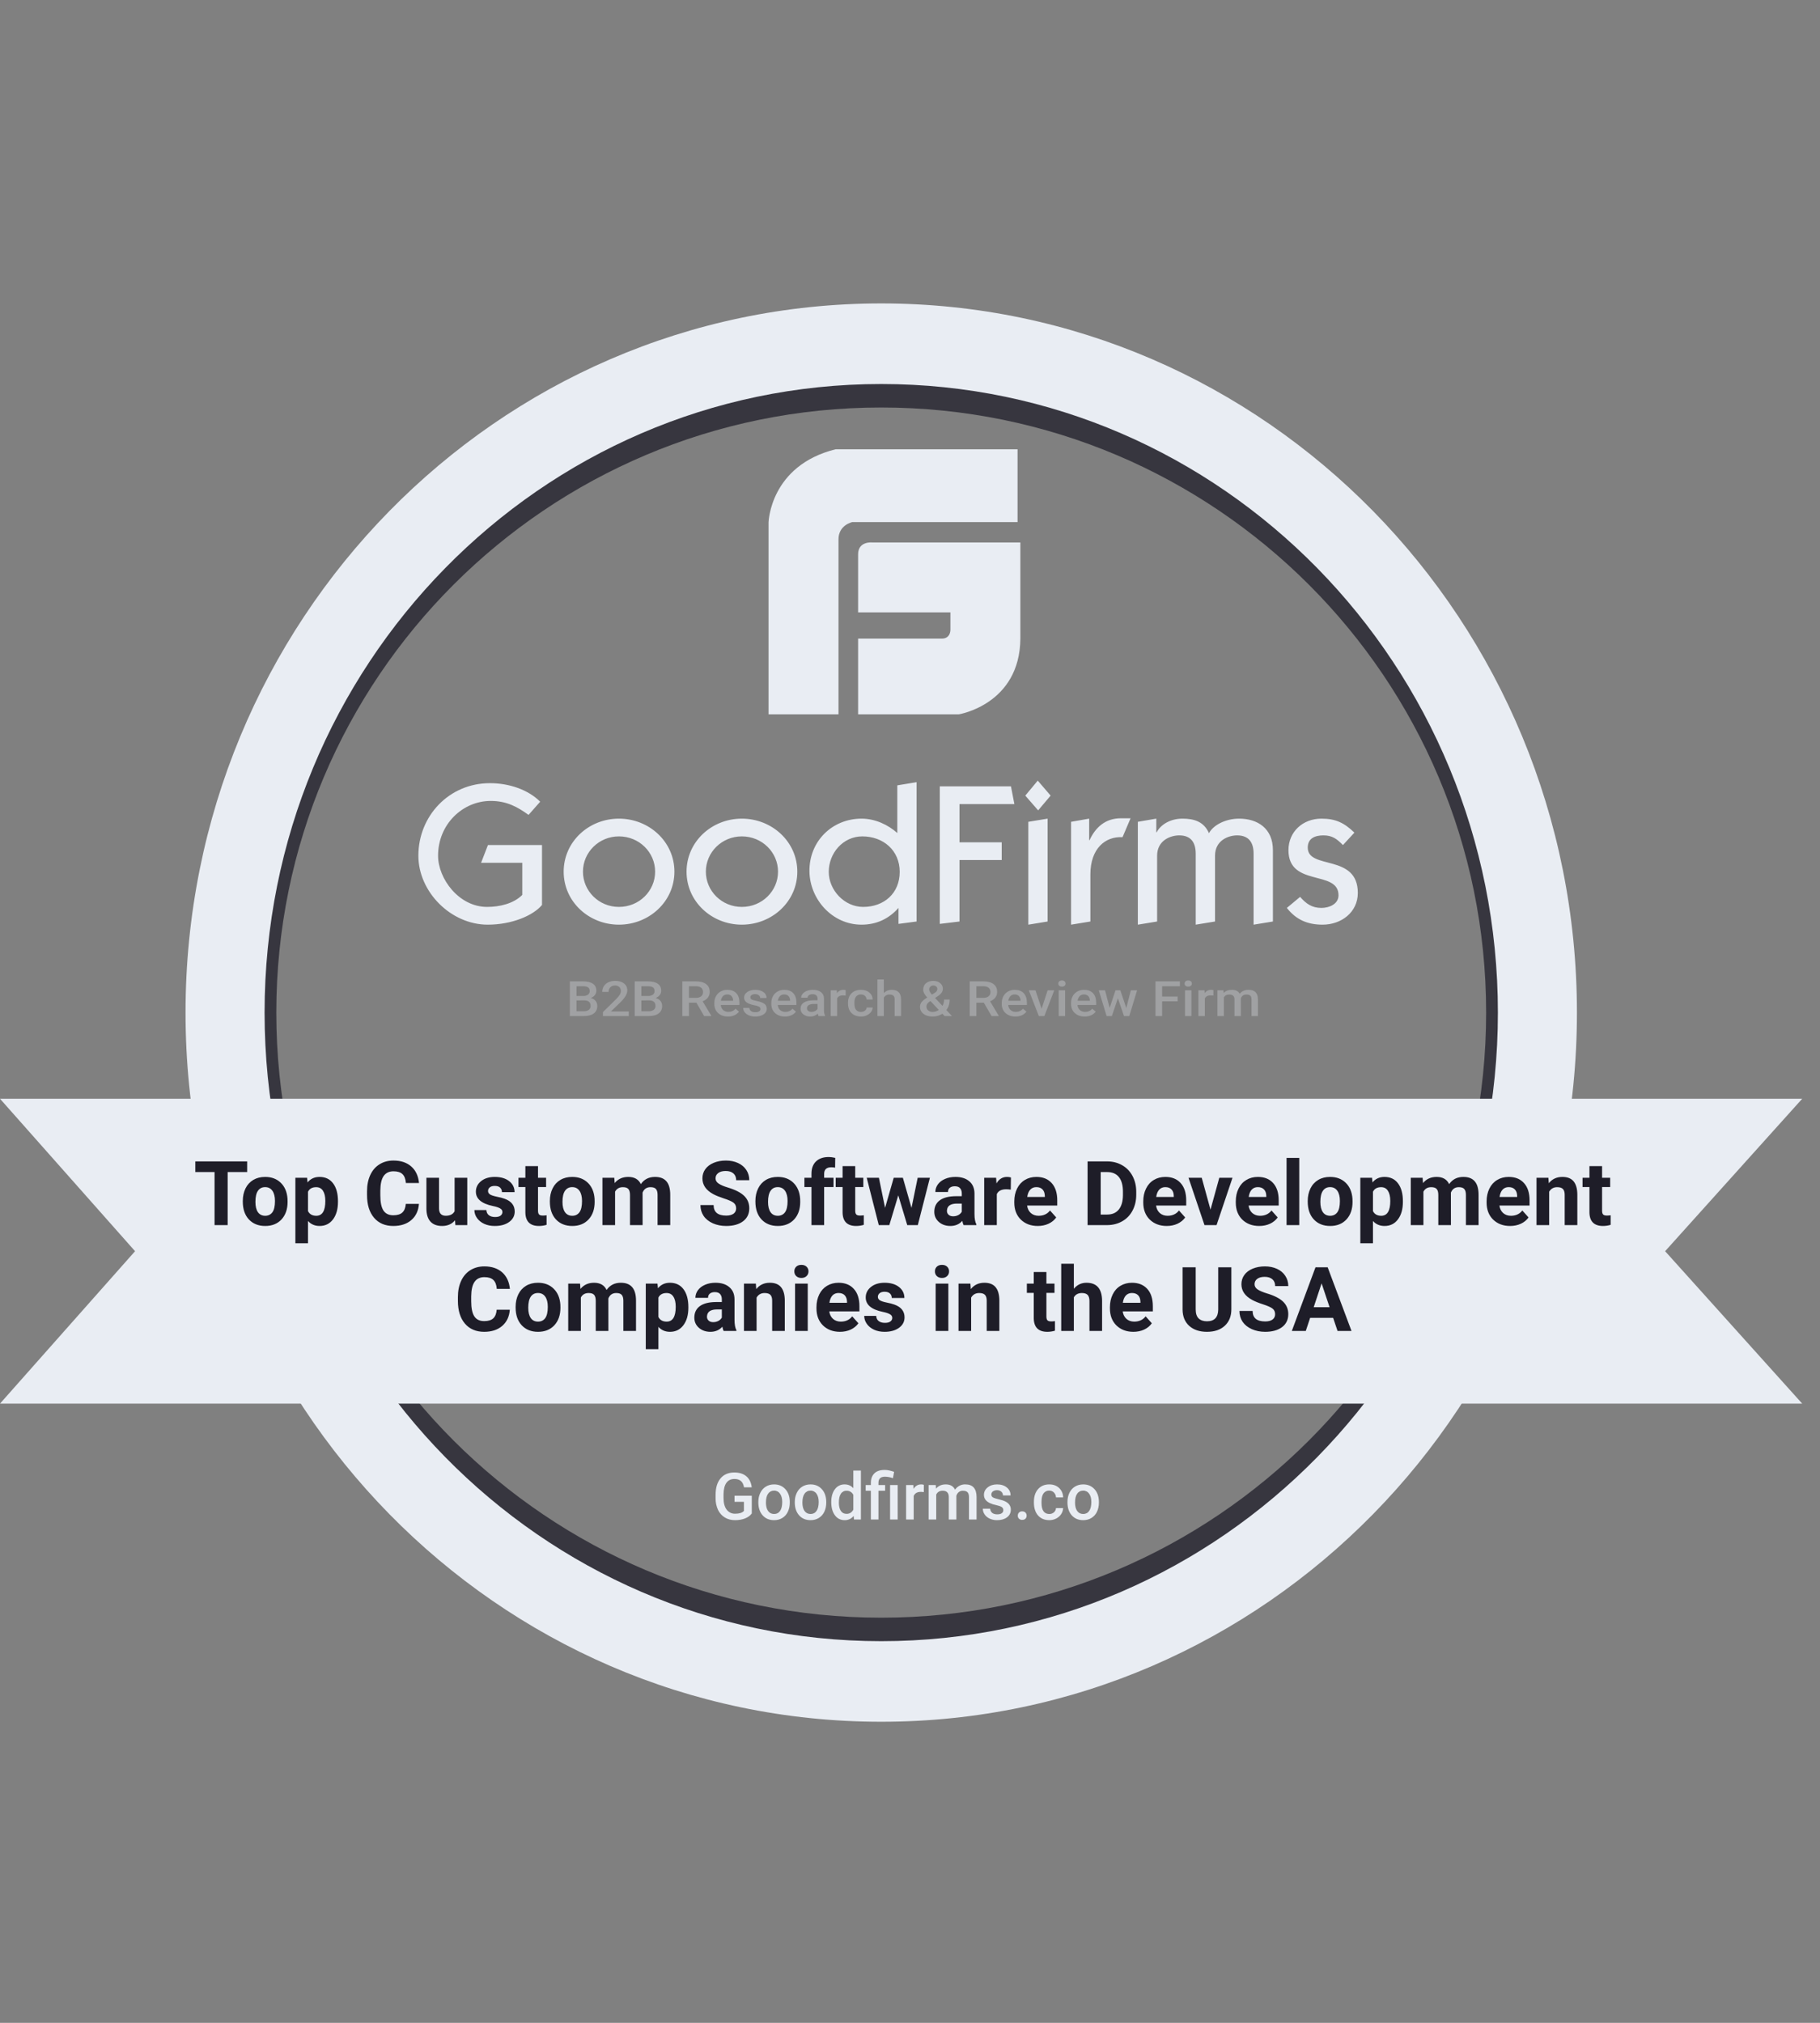 <svg width="72" height="80" viewBox="0 0 72 80" fill="none" xmlns="http://www.w3.org/2000/svg">
<rect x="0" y="0" width="72" height="80" fill="#808080" stroke="none"/>
<g clip-path="url(#clip0_23050_5511)">
<g clip-path="url(#clip1_23050_5511)">
<path fill-rule="evenodd" clip-rule="evenodd" d="M34.861 67.045C49.772 67.045 61.859 54.957 61.859 40.047C61.859 25.136 49.772 13.049 34.861 13.049C19.951 13.049 7.863 25.136 7.863 40.047C7.863 54.957 19.951 67.045 34.861 67.045ZM34.861 63.977C48.077 63.977 58.792 53.263 58.792 40.047C58.792 26.831 48.077 16.116 34.861 16.116C21.645 16.116 10.931 26.83 10.931 40.047C10.931 53.263 21.645 63.977 34.861 63.977Z" fill="#37363F"/>
<path fill-rule="evenodd" clip-rule="evenodd" d="M34.862 68.093C50.062 68.093 62.384 55.536 62.384 40.047C62.384 24.557 50.062 12 34.862 12C19.662 12 7.34 24.557 7.34 40.047C7.34 55.536 19.662 68.093 34.862 68.093ZM34.862 64.906C48.335 64.906 59.257 53.776 59.257 40.047C59.257 26.317 48.335 15.187 34.862 15.187C21.389 15.187 10.467 26.317 10.467 40.047C10.467 53.776 21.389 64.906 34.862 64.906Z" fill="#E9EDF3"/>
<path d="M29.741 59.856C29.676 59.943 29.586 60.008 29.47 60.053C29.355 60.097 29.224 60.12 29.077 60.12C28.926 60.12 28.793 60.085 28.676 60.015C28.559 59.944 28.465 59.84 28.406 59.716C28.341 59.574 28.308 59.419 28.309 59.262V59.118C28.309 58.841 28.374 58.624 28.504 58.469C28.634 58.313 28.816 58.235 29.049 58.235C29.25 58.235 29.41 58.285 29.527 58.386C29.645 58.486 29.716 58.632 29.74 58.822H29.433C29.398 58.601 29.273 58.491 29.056 58.491C28.916 58.491 28.809 58.542 28.736 58.645C28.663 58.748 28.626 58.899 28.623 59.098V59.239C28.623 59.437 28.663 59.592 28.745 59.702C28.785 59.755 28.837 59.797 28.896 59.826C28.956 59.855 29.022 59.868 29.088 59.865C29.248 59.865 29.362 59.828 29.43 59.755V59.395H29.058V59.153H29.741V59.856ZM30 59.4C30 59.267 30.026 59.146 30.078 59.04C30.13 58.932 30.203 58.85 30.297 58.793C30.391 58.735 30.499 58.706 30.621 58.706C30.801 58.706 30.948 58.765 31.06 58.884C31.173 59.002 31.234 59.159 31.243 59.355L31.244 59.427C31.244 59.561 31.219 59.681 31.168 59.787C31.121 59.889 31.046 59.974 30.95 60.033C30.856 60.091 30.747 60.12 30.624 60.12C30.435 60.12 30.283 60.056 30.169 59.928C30.056 59.8 30 59.629 30 59.415V59.4ZM30.301 59.426C30.301 59.567 30.329 59.677 30.386 59.757C30.443 59.836 30.522 59.876 30.624 59.876C30.67 59.877 30.716 59.867 30.757 59.846C30.799 59.825 30.834 59.793 30.86 59.755C30.917 59.674 30.945 59.555 30.945 59.4C30.945 59.262 30.916 59.154 30.857 59.072C30.831 59.034 30.796 59.003 30.755 58.982C30.713 58.961 30.667 58.95 30.621 58.952C30.575 58.951 30.53 58.961 30.489 58.982C30.448 59.003 30.413 59.034 30.387 59.072C30.33 59.15 30.301 59.268 30.301 59.426ZM31.442 59.4C31.442 59.267 31.469 59.146 31.521 59.04C31.573 58.932 31.645 58.85 31.739 58.793C31.834 58.735 31.942 58.706 32.064 58.706C32.244 58.706 32.391 58.765 32.502 58.884C32.616 59.002 32.676 59.159 32.686 59.355L32.687 59.427C32.687 59.561 32.661 59.681 32.611 59.787C32.564 59.889 32.488 59.974 32.392 60.033C32.299 60.091 32.19 60.12 32.066 60.12C31.877 60.12 31.726 60.056 31.612 59.928C31.499 59.8 31.442 59.629 31.442 59.415V59.4ZM31.743 59.426C31.743 59.567 31.772 59.677 31.828 59.757C31.886 59.836 31.965 59.876 32.066 59.876C32.112 59.877 32.158 59.867 32.2 59.846C32.241 59.825 32.276 59.793 32.302 59.755C32.359 59.674 32.388 59.555 32.388 59.4C32.388 59.262 32.358 59.154 32.3 59.072C32.274 59.034 32.238 59.003 32.197 58.982C32.156 58.961 32.11 58.95 32.064 58.952C32.018 58.951 31.972 58.961 31.932 58.982C31.891 59.003 31.856 59.033 31.83 59.072C31.772 59.15 31.743 59.268 31.743 59.426ZM32.885 59.403C32.885 59.193 32.933 59.024 33.029 58.897C33.072 58.836 33.13 58.787 33.197 58.754C33.264 58.72 33.338 58.704 33.413 58.706C33.555 58.706 33.67 58.756 33.758 58.857V58.159H34.058V60.095H33.785L33.771 59.953C33.728 60.007 33.673 60.05 33.611 60.079C33.548 60.108 33.48 60.122 33.411 60.12C33.337 60.121 33.263 60.104 33.196 60.071C33.13 60.037 33.073 59.988 33.03 59.927C32.933 59.798 32.885 59.624 32.885 59.403ZM33.186 59.429C33.186 59.568 33.212 59.676 33.264 59.754C33.316 59.832 33.391 59.87 33.487 59.87C33.544 59.873 33.6 59.858 33.648 59.828C33.696 59.798 33.734 59.754 33.758 59.703V59.121C33.735 59.07 33.697 59.027 33.649 58.998C33.601 58.968 33.546 58.954 33.49 58.957C33.446 58.955 33.401 58.965 33.362 58.986C33.322 59.007 33.289 59.037 33.265 59.075C33.212 59.154 33.186 59.271 33.186 59.429ZM34.452 60.095V58.958H34.247V58.731H34.452V58.638C34.452 58.531 34.475 58.44 34.518 58.363C34.561 58.288 34.625 58.227 34.704 58.19C34.784 58.152 34.88 58.133 34.992 58.133C35.058 58.133 35.121 58.14 35.181 58.154C35.242 58.168 35.306 58.187 35.371 58.208L35.325 58.461C35.225 58.424 35.12 58.403 35.013 58.401C34.921 58.401 34.855 58.422 34.814 58.463C34.773 58.503 34.752 58.564 34.752 58.645V58.731H35.016V58.958H34.752V60.095H34.452ZM35.513 60.095H35.212V58.731H35.513V60.095ZM36.547 59.011C36.507 59.004 36.466 59.001 36.425 59.001C36.287 59.001 36.194 59.055 36.146 59.162V60.095H35.846V58.731H36.133L36.14 58.883C36.212 58.765 36.313 58.706 36.442 58.706C36.485 58.706 36.521 58.712 36.548 58.723L36.547 59.011ZM37.02 58.731L37.028 58.873C37.123 58.762 37.251 58.706 37.415 58.706C37.593 58.706 37.716 58.776 37.782 58.915C37.826 58.848 37.888 58.794 37.96 58.757C38.032 58.72 38.112 58.702 38.193 58.706C38.34 58.706 38.45 58.748 38.522 58.831C38.594 58.914 38.632 59.036 38.633 59.199V60.095H38.333V59.207C38.333 59.121 38.314 59.057 38.277 59.017C38.24 58.977 38.178 58.957 38.092 58.957C38.031 58.954 37.972 58.974 37.925 59.013C37.88 59.052 37.849 59.103 37.834 59.16L37.835 60.095H37.535V59.197C37.531 59.036 37.45 58.956 37.294 58.956C37.173 58.956 37.088 59.006 37.038 59.106V60.094H36.737V58.731L37.02 58.731ZM39.692 59.724C39.693 59.699 39.688 59.675 39.676 59.653C39.664 59.631 39.647 59.612 39.625 59.599C39.582 59.571 39.509 59.546 39.406 59.524C39.318 59.507 39.232 59.479 39.15 59.441C39 59.367 38.925 59.26 38.925 59.119C38.925 59.002 38.974 58.903 39.071 58.825C39.169 58.746 39.292 58.706 39.442 58.706C39.602 58.706 39.731 58.746 39.83 58.827C39.877 58.864 39.916 58.912 39.941 58.966C39.967 59.021 39.98 59.081 39.978 59.141H39.677C39.678 59.114 39.673 59.086 39.661 59.061C39.651 59.035 39.634 59.013 39.613 58.994C39.566 58.953 39.505 58.932 39.442 58.935C39.385 58.933 39.327 58.949 39.28 58.982C39.26 58.996 39.244 59.015 39.234 59.037C39.223 59.059 39.218 59.083 39.218 59.107C39.218 59.154 39.238 59.191 39.276 59.217C39.315 59.242 39.394 59.269 39.511 59.295C39.629 59.322 39.722 59.353 39.789 59.39C39.849 59.42 39.901 59.465 39.938 59.521C39.973 59.577 39.99 59.642 39.988 59.708C39.989 59.766 39.976 59.824 39.95 59.876C39.924 59.928 39.886 59.973 39.838 60.007C39.739 60.082 39.607 60.12 39.446 60.12C39.345 60.122 39.245 60.101 39.152 60.059C39.072 60.023 39.002 59.966 38.952 59.893C38.905 59.826 38.88 59.746 38.88 59.665H39.172C39.173 59.697 39.18 59.729 39.194 59.758C39.208 59.787 39.228 59.812 39.253 59.833C39.302 59.871 39.368 59.89 39.45 59.89C39.529 59.89 39.589 59.876 39.63 59.845C39.65 59.832 39.666 59.814 39.676 59.793C39.687 59.772 39.693 59.748 39.692 59.724ZM40.438 59.772C40.495 59.772 40.538 59.789 40.568 59.821C40.584 59.837 40.595 59.856 40.603 59.877C40.611 59.898 40.615 59.92 40.614 59.942C40.614 59.99 40.598 60.03 40.568 60.062C40.537 60.093 40.495 60.108 40.438 60.108C40.415 60.11 40.392 60.106 40.37 60.098C40.348 60.09 40.328 60.078 40.311 60.062C40.295 60.046 40.283 60.027 40.275 60.007C40.267 59.986 40.263 59.964 40.264 59.942C40.264 59.894 40.279 59.853 40.309 59.822C40.326 59.805 40.346 59.791 40.368 59.783C40.391 59.774 40.415 59.77 40.438 59.772ZM41.509 59.876C41.577 59.878 41.644 59.854 41.695 59.809C41.719 59.788 41.738 59.763 41.752 59.734C41.766 59.706 41.773 59.675 41.775 59.643H42.058C42.054 59.729 42.027 59.811 41.98 59.882C41.93 59.956 41.862 60.016 41.782 60.056C41.698 60.098 41.609 60.12 41.512 60.12C41.325 60.12 41.176 60.058 41.066 59.935C40.957 59.811 40.902 59.641 40.902 59.423V59.392C40.902 59.184 40.957 59.018 41.065 58.894C41.174 58.768 41.323 58.706 41.511 58.706C41.67 58.706 41.799 58.753 41.899 58.848C41.949 58.896 41.99 58.954 42.017 59.018C42.044 59.082 42.058 59.151 42.058 59.22H41.775C41.774 59.148 41.745 59.079 41.695 59.028C41.671 59.002 41.642 58.983 41.61 58.97C41.578 58.957 41.543 58.95 41.508 58.951C41.465 58.949 41.421 58.958 41.382 58.977C41.343 58.996 41.309 59.024 41.283 59.06C41.23 59.131 41.204 59.24 41.203 59.386V59.436C41.203 59.584 41.229 59.694 41.281 59.767C41.333 59.84 41.41 59.876 41.509 59.876ZM42.229 59.4C42.229 59.267 42.255 59.146 42.306 59.04C42.359 58.932 42.431 58.85 42.525 58.793C42.62 58.735 42.728 58.706 42.849 58.706C43.03 58.706 43.176 58.765 43.289 58.884C43.402 59.002 43.463 59.159 43.472 59.355L43.473 59.427C43.473 59.561 43.447 59.681 43.397 59.787C43.35 59.889 43.274 59.974 43.178 60.033C43.084 60.091 42.976 60.12 42.852 60.12C42.663 60.12 42.512 60.056 42.398 59.928C42.285 59.8 42.229 59.629 42.229 59.415V59.4ZM42.529 59.426C42.529 59.567 42.557 59.677 42.614 59.757C42.672 59.836 42.751 59.876 42.852 59.876C42.898 59.877 42.944 59.867 42.986 59.846C43.027 59.825 43.062 59.793 43.088 59.755C43.145 59.674 43.174 59.555 43.174 59.4C43.174 59.262 43.145 59.154 43.086 59.072C43.06 59.034 43.025 59.003 42.983 58.982C42.942 58.961 42.896 58.95 42.85 58.952C42.804 58.951 42.758 58.961 42.717 58.982C42.676 59.003 42.641 59.033 42.615 59.072C42.558 59.15 42.529 59.268 42.529 59.426Z" fill="#E9EDF3"/>
<path d="M0 43.454H71.296L65.873 49.483L71.296 55.511H0L5.343 49.483L0 43.454Z" fill="#E9EDF3"/>
<path opacity="0.3" d="M22.543 40.183V38.811H23.064C23.236 38.811 23.367 38.843 23.457 38.905C23.547 38.967 23.592 39.059 23.592 39.182C23.592 39.245 23.573 39.302 23.535 39.352C23.493 39.406 23.435 39.447 23.37 39.469C23.453 39.489 23.516 39.527 23.561 39.583C23.606 39.639 23.629 39.705 23.629 39.783C23.629 39.912 23.582 40.011 23.491 40.08C23.399 40.149 23.268 40.183 23.098 40.183H22.543ZM22.807 39.565V39.993H23.101C23.17 39.997 23.238 39.977 23.295 39.937C23.318 39.919 23.336 39.895 23.349 39.868C23.361 39.842 23.366 39.812 23.365 39.783C23.365 39.64 23.284 39.568 23.123 39.564L22.807 39.565ZM22.807 39.389H23.066C23.134 39.393 23.201 39.376 23.259 39.339C23.281 39.323 23.3 39.301 23.312 39.276C23.324 39.251 23.33 39.224 23.329 39.196C23.329 39.127 23.307 39.079 23.264 39.049C23.221 39.018 23.155 39.004 23.064 39.004H22.808L22.807 39.389ZM24.875 40.183H23.852V40.026L24.359 39.528C24.432 39.454 24.484 39.393 24.515 39.344C24.546 39.294 24.562 39.244 24.562 39.195C24.563 39.166 24.558 39.136 24.547 39.109C24.537 39.082 24.521 39.057 24.5 39.036C24.478 39.016 24.452 39 24.424 38.989C24.396 38.979 24.366 38.974 24.336 38.976C24.301 38.974 24.266 38.979 24.233 38.99C24.2 39.002 24.17 39.02 24.145 39.044C24.121 39.069 24.103 39.098 24.091 39.13C24.08 39.162 24.075 39.196 24.076 39.23H23.823C23.823 39.146 23.844 39.071 23.886 39.004C23.93 38.936 23.992 38.882 24.066 38.848C24.145 38.811 24.235 38.792 24.338 38.792C24.485 38.792 24.602 38.826 24.687 38.893C24.729 38.925 24.762 38.968 24.785 39.016C24.807 39.064 24.818 39.117 24.816 39.17C24.816 39.239 24.794 39.311 24.75 39.386C24.692 39.48 24.622 39.566 24.541 39.642L24.169 40.001H24.875V40.183ZM25.109 40.183V38.811H25.63C25.802 38.811 25.933 38.843 26.023 38.905C26.113 38.967 26.157 39.059 26.157 39.182C26.157 39.245 26.139 39.302 26.101 39.352C26.059 39.406 26.001 39.447 25.936 39.469C26.019 39.489 26.082 39.527 26.127 39.583C26.172 39.639 26.195 39.705 26.195 39.783C26.195 39.912 26.148 40.011 26.056 40.08C25.965 40.149 25.834 40.183 25.663 40.183H25.109ZM25.373 39.565V39.993H25.667C25.736 39.997 25.804 39.977 25.861 39.937C25.884 39.919 25.902 39.895 25.915 39.868C25.927 39.842 25.933 39.812 25.931 39.783C25.931 39.64 25.85 39.568 25.689 39.564L25.373 39.565ZM25.373 39.389H25.632C25.7 39.393 25.767 39.376 25.825 39.339C25.847 39.323 25.866 39.301 25.878 39.276C25.89 39.251 25.896 39.223 25.894 39.196C25.894 39.127 25.873 39.079 25.83 39.049C25.787 39.018 25.721 39.004 25.63 39.004H25.373V39.389ZM27.55 39.655H27.256V40.183H26.992V38.811H27.526C27.702 38.811 27.837 38.847 27.933 38.918C28.028 38.989 28.076 39.091 28.076 39.226C28.078 39.309 28.052 39.391 28.002 39.457C27.948 39.522 27.877 39.571 27.797 39.599L28.138 40.171V40.183H27.855L27.55 39.655ZM27.256 39.464H27.527C27.616 39.464 27.686 39.444 27.736 39.403C27.761 39.383 27.781 39.358 27.794 39.329C27.807 39.3 27.813 39.268 27.811 39.236C27.814 39.205 27.808 39.173 27.796 39.143C27.784 39.114 27.765 39.087 27.742 39.066C27.696 39.026 27.626 39.005 27.535 39.004H27.256V39.464ZM28.8 40.202C28.639 40.202 28.508 40.157 28.408 40.066C28.308 39.974 28.259 39.852 28.259 39.7V39.672C28.259 39.57 28.28 39.479 28.324 39.399C28.366 39.321 28.43 39.255 28.507 39.212C28.587 39.167 28.678 39.144 28.77 39.145C28.924 39.145 29.043 39.189 29.127 39.278C29.211 39.367 29.253 39.492 29.253 39.654V39.746H28.515C28.518 39.822 28.552 39.894 28.608 39.946C28.663 39.995 28.732 40.019 28.814 40.019C28.931 40.019 29.026 39.977 29.099 39.892L29.235 40.01C29.188 40.072 29.126 40.121 29.054 40.152C28.974 40.187 28.887 40.204 28.8 40.202ZM28.769 39.329C28.738 39.328 28.707 39.333 28.678 39.344C28.649 39.355 28.622 39.373 28.601 39.395C28.555 39.446 28.526 39.51 28.519 39.578H29.003V39.562C29.002 39.497 28.978 39.436 28.934 39.388C28.912 39.368 28.886 39.352 28.858 39.342C28.83 39.331 28.799 39.327 28.769 39.329ZM30.085 39.906C30.085 39.887 30.08 39.868 30.07 39.852C30.06 39.835 30.046 39.822 30.029 39.813C29.97 39.785 29.908 39.766 29.843 39.757C29.769 39.744 29.697 39.723 29.627 39.694C29.501 39.639 29.437 39.559 29.437 39.454C29.437 39.366 29.478 39.293 29.56 39.234C29.643 39.175 29.747 39.145 29.874 39.145C30.009 39.145 30.118 39.175 30.201 39.235C30.24 39.261 30.272 39.296 30.293 39.337C30.315 39.378 30.327 39.423 30.326 39.47H30.073C30.073 39.449 30.068 39.428 30.058 39.409C30.049 39.39 30.035 39.373 30.018 39.361C29.977 39.329 29.926 39.314 29.874 39.316C29.826 39.314 29.778 39.326 29.737 39.351C29.721 39.361 29.708 39.374 29.698 39.391C29.689 39.407 29.684 39.426 29.685 39.445C29.685 39.48 29.701 39.508 29.734 39.526C29.766 39.546 29.833 39.566 29.933 39.586C30.032 39.605 30.11 39.629 30.166 39.656C30.224 39.684 30.266 39.716 30.293 39.754C30.311 39.784 30.324 39.816 30.33 39.85C30.336 39.885 30.335 39.92 30.327 39.954C30.319 39.987 30.305 40.019 30.284 40.047C30.264 40.075 30.238 40.099 30.208 40.117C30.124 40.174 30.013 40.202 29.877 40.202C29.792 40.204 29.708 40.188 29.63 40.157C29.563 40.131 29.505 40.088 29.46 40.033C29.421 39.984 29.4 39.924 29.399 39.862H29.646C29.649 39.916 29.672 39.958 29.714 39.988C29.756 40.017 29.811 40.031 29.88 40.031C29.933 40.034 29.986 40.022 30.032 39.997C30.067 39.974 30.085 39.944 30.085 39.906ZM31.054 40.202C30.893 40.202 30.763 40.157 30.663 40.066C30.563 39.974 30.513 39.852 30.513 39.7V39.672C30.513 39.57 30.534 39.479 30.578 39.399C30.62 39.321 30.684 39.255 30.761 39.212C30.842 39.167 30.933 39.144 31.025 39.145C31.179 39.145 31.298 39.189 31.382 39.278C31.465 39.367 31.507 39.492 31.507 39.654V39.746H30.769C30.773 39.822 30.806 39.894 30.862 39.946C30.917 39.995 30.986 40.019 31.069 40.019C31.186 40.019 31.28 39.977 31.353 39.892L31.49 40.01C31.442 40.072 31.38 40.121 31.308 40.152C31.228 40.187 31.142 40.203 31.054 40.202ZM31.024 39.329C30.993 39.327 30.962 39.333 30.932 39.344C30.903 39.355 30.877 39.373 30.855 39.395C30.809 39.446 30.781 39.51 30.773 39.578H31.257V39.562C31.257 39.497 31.232 39.436 31.189 39.388C31.167 39.368 31.141 39.352 31.113 39.342C31.084 39.331 31.054 39.327 31.024 39.329ZM32.381 40.183C32.367 40.153 32.357 40.121 32.352 40.088C32.272 40.164 32.165 40.205 32.055 40.202C31.955 40.206 31.857 40.175 31.777 40.115C31.744 40.089 31.717 40.057 31.698 40.019C31.679 39.981 31.67 39.94 31.67 39.898C31.67 39.789 31.714 39.706 31.803 39.648C31.893 39.59 32.022 39.56 32.188 39.56H32.343V39.493C32.343 39.441 32.327 39.399 32.294 39.367C32.262 39.335 32.212 39.319 32.145 39.319C32.087 39.319 32.04 39.332 32.003 39.359C31.986 39.369 31.972 39.384 31.962 39.401C31.953 39.419 31.948 39.438 31.948 39.458H31.694C31.694 39.402 31.714 39.35 31.755 39.301C31.8 39.249 31.858 39.21 31.923 39.186C31.993 39.159 32.072 39.145 32.16 39.145C32.292 39.145 32.398 39.175 32.476 39.235C32.555 39.295 32.595 39.379 32.597 39.488V39.948C32.594 40.023 32.609 40.099 32.64 40.167V40.183H32.381ZM32.102 40.019C32.151 40.019 32.2 40.008 32.243 39.986C32.285 39.966 32.32 39.935 32.343 39.897V39.705H32.207C32.112 39.705 32.042 39.719 31.994 39.749C31.972 39.762 31.954 39.78 31.942 39.802C31.929 39.824 31.923 39.849 31.924 39.874C31.924 39.919 31.939 39.953 31.972 39.98C32.004 40.006 32.048 40.019 32.102 40.019ZM33.455 39.373C33.421 39.368 33.386 39.365 33.352 39.365C33.235 39.365 33.157 39.406 33.117 39.486V40.183H32.863V39.164H33.105L33.111 39.278C33.139 39.236 33.177 39.201 33.221 39.178C33.266 39.155 33.316 39.143 33.366 39.145C33.403 39.145 33.432 39.149 33.456 39.158L33.455 39.373ZM34.059 40.02C34.122 40.02 34.175 40.003 34.217 39.969C34.236 39.955 34.252 39.937 34.264 39.915C34.276 39.894 34.282 39.87 34.284 39.846H34.523C34.52 39.911 34.497 39.973 34.457 40.024C34.413 40.081 34.355 40.126 34.289 40.154C34.218 40.187 34.14 40.203 34.062 40.202C33.904 40.202 33.779 40.156 33.686 40.064C33.593 39.971 33.547 39.843 33.547 39.681V39.657C33.547 39.502 33.593 39.378 33.685 39.285C33.777 39.192 33.902 39.145 34.061 39.145C34.196 39.145 34.305 39.18 34.389 39.251C34.43 39.285 34.464 39.327 34.487 39.375C34.51 39.423 34.522 39.476 34.523 39.529H34.284C34.283 39.502 34.277 39.475 34.265 39.45C34.254 39.425 34.237 39.403 34.217 39.385C34.173 39.347 34.117 39.327 34.059 39.329C34.023 39.327 33.988 39.333 33.955 39.347C33.922 39.361 33.892 39.382 33.869 39.41C33.824 39.463 33.801 39.544 33.801 39.654V39.69C33.801 39.801 33.823 39.884 33.867 39.938C33.911 39.992 33.975 40.02 34.059 40.02ZM34.965 39.275C35.005 39.232 35.054 39.199 35.108 39.176C35.162 39.154 35.221 39.143 35.279 39.145C35.52 39.145 35.642 39.269 35.646 39.517V40.183H35.392V39.526C35.392 39.455 35.375 39.405 35.341 39.376C35.308 39.347 35.258 39.332 35.193 39.332C35.147 39.33 35.102 39.34 35.062 39.362C35.021 39.383 34.988 39.416 34.965 39.455V40.184H34.711V38.736H34.965V39.275ZM36.396 39.813C36.396 39.75 36.415 39.691 36.453 39.639C36.492 39.585 36.567 39.522 36.681 39.449C36.632 39.398 36.59 39.34 36.556 39.278C36.534 39.236 36.522 39.189 36.522 39.141C36.522 39.033 36.558 38.949 36.63 38.887C36.703 38.824 36.8 38.792 36.923 38.792C37.033 38.792 37.124 38.822 37.194 38.881C37.249 38.925 37.286 38.988 37.297 39.057C37.308 39.127 37.292 39.198 37.253 39.257C37.21 39.315 37.157 39.363 37.095 39.4L36.991 39.468L37.285 39.781C37.328 39.704 37.35 39.617 37.349 39.529H37.569C37.569 39.698 37.526 39.837 37.438 39.945L37.661 40.183H37.367L37.281 40.092C37.172 40.165 37.043 40.202 36.892 40.202C36.742 40.202 36.621 40.166 36.531 40.095C36.487 40.062 36.453 40.019 36.429 39.97C36.406 39.921 36.395 39.867 36.396 39.813ZM36.9 40.02C36.986 40.019 37.07 39.992 37.14 39.942L36.808 39.589L36.775 39.61C36.691 39.667 36.65 39.732 36.65 39.805C36.65 39.869 36.673 39.921 36.718 39.96C36.769 40.002 36.834 40.023 36.9 40.02ZM36.76 39.135C36.76 39.188 36.795 39.254 36.867 39.334L36.983 39.263L37.016 39.239C37.036 39.224 37.053 39.204 37.064 39.181C37.075 39.157 37.081 39.132 37.081 39.106C37.081 39.089 37.077 39.071 37.069 39.055C37.061 39.039 37.05 39.026 37.035 39.015C37.004 38.988 36.963 38.974 36.922 38.976C36.9 38.975 36.878 38.978 36.858 38.986C36.838 38.994 36.819 39.006 36.804 39.022C36.789 39.037 36.778 39.054 36.77 39.074C36.763 39.093 36.759 39.114 36.76 39.135ZM38.921 39.655H38.626V40.183H38.362V38.811H38.897C39.073 38.811 39.208 38.847 39.304 38.918C39.399 38.989 39.447 39.091 39.447 39.226C39.45 39.309 39.423 39.391 39.373 39.457C39.319 39.522 39.248 39.571 39.168 39.599L39.509 40.171V40.183H39.226L38.921 39.655ZM38.626 39.464H38.898C38.987 39.464 39.057 39.444 39.107 39.403C39.132 39.383 39.151 39.358 39.165 39.329C39.178 39.3 39.184 39.268 39.183 39.236C39.184 39.205 39.179 39.173 39.167 39.143C39.155 39.113 39.136 39.087 39.112 39.066C39.066 39.026 38.997 39.005 38.905 39.004H38.626V39.464ZM40.171 40.202C40.01 40.202 39.879 40.157 39.779 40.066C39.679 39.974 39.629 39.852 39.629 39.7V39.672C39.629 39.57 39.651 39.479 39.694 39.399C39.736 39.32 39.8 39.255 39.878 39.212C39.958 39.167 40.049 39.144 40.141 39.145C40.295 39.145 40.414 39.189 40.498 39.278C40.582 39.367 40.624 39.492 40.624 39.654V39.746H39.886C39.889 39.822 39.923 39.894 39.978 39.946C40.033 39.995 40.103 40.019 40.185 40.019C40.302 40.019 40.396 39.977 40.47 39.892L40.606 40.01C40.559 40.072 40.496 40.121 40.425 40.152C40.344 40.187 40.258 40.203 40.171 40.202ZM40.14 39.329C40.109 39.328 40.078 39.333 40.049 39.344C40.02 39.355 39.993 39.373 39.971 39.395C39.925 39.446 39.897 39.51 39.89 39.578H40.373V39.562C40.373 39.497 40.348 39.436 40.305 39.388C40.283 39.368 40.257 39.352 40.229 39.342C40.201 39.332 40.17 39.327 40.14 39.329ZM41.206 39.893L41.445 39.164H41.707L41.316 40.183H41.096L40.7 39.164H40.964L41.206 39.893ZM42.137 40.183H41.883V39.164H42.137V40.183ZM41.867 38.899C41.867 38.864 41.879 38.834 41.904 38.811C41.934 38.786 41.972 38.774 42.01 38.776C42.056 38.776 42.092 38.788 42.117 38.811C42.142 38.834 42.154 38.864 42.154 38.899C42.155 38.915 42.152 38.931 42.145 38.946C42.139 38.961 42.129 38.974 42.117 38.985C42.087 39.01 42.049 39.022 42.01 39.019C41.972 39.022 41.934 39.01 41.904 38.985C41.892 38.974 41.883 38.961 41.876 38.946C41.87 38.931 41.867 38.915 41.867 38.899ZM42.912 40.202C42.751 40.202 42.621 40.157 42.52 40.066C42.421 39.974 42.371 39.852 42.371 39.7V39.672C42.371 39.57 42.392 39.479 42.436 39.399C42.478 39.32 42.542 39.255 42.62 39.212C42.7 39.167 42.791 39.144 42.883 39.145C43.037 39.145 43.155 39.189 43.239 39.278C43.323 39.367 43.365 39.492 43.365 39.654V39.746H42.627C42.631 39.822 42.664 39.894 42.72 39.946C42.775 39.995 42.844 40.019 42.927 40.019C43.043 40.019 43.138 39.977 43.211 39.892L43.348 40.01C43.3 40.073 43.238 40.122 43.166 40.152C43.086 40.187 42.999 40.203 42.912 40.202ZM42.882 39.329C42.85 39.328 42.819 39.333 42.79 39.344C42.761 39.355 42.734 39.373 42.712 39.395C42.667 39.446 42.638 39.51 42.631 39.578H43.115V39.562C43.114 39.497 43.09 39.436 43.047 39.388C43.025 39.368 42.999 39.352 42.97 39.342C42.942 39.331 42.912 39.327 42.882 39.329ZM44.557 39.868L44.736 39.164H44.984L44.676 40.183H44.466L44.224 39.483L43.986 40.183H43.777L43.468 39.164H43.715L43.899 39.86L44.13 39.164H44.321L44.557 39.868ZM46.587 39.602H45.975V40.184H45.711V38.811H46.677V39.004H45.975V39.412H46.587V39.602ZM47.133 40.183H46.879V39.164H47.133V40.183ZM46.863 38.899C46.863 38.864 46.875 38.834 46.9 38.811C46.925 38.788 46.96 38.776 47.006 38.776C47.052 38.776 47.088 38.788 47.113 38.811C47.138 38.834 47.151 38.864 47.151 38.899C47.151 38.915 47.148 38.931 47.141 38.946C47.135 38.961 47.125 38.974 47.113 38.985C47.083 39.01 47.045 39.022 47.006 39.019C46.968 39.022 46.93 39.01 46.9 38.985C46.888 38.974 46.879 38.961 46.872 38.946C46.866 38.931 46.863 38.915 46.863 38.899ZM48.002 39.373C47.968 39.368 47.933 39.365 47.899 39.365C47.782 39.365 47.704 39.406 47.664 39.486V40.183H47.409V39.164H47.652L47.658 39.278C47.686 39.236 47.724 39.201 47.768 39.178C47.813 39.155 47.863 39.143 47.913 39.145C47.949 39.145 47.979 39.149 48.003 39.158L48.002 39.373ZM48.401 39.164L48.409 39.27C48.488 39.186 48.596 39.145 48.734 39.145C48.886 39.145 48.989 39.197 49.045 39.301C49.127 39.197 49.242 39.145 49.392 39.145C49.516 39.145 49.609 39.176 49.669 39.238C49.731 39.3 49.762 39.392 49.764 39.513V40.183H49.51V39.52C49.51 39.455 49.494 39.408 49.462 39.377C49.431 39.348 49.38 39.332 49.307 39.332C49.249 39.332 49.202 39.347 49.165 39.374C49.129 39.402 49.102 39.441 49.089 39.484L49.09 40.183H48.836V39.512C48.832 39.392 48.764 39.332 48.631 39.332C48.53 39.332 48.459 39.37 48.416 39.445V40.184H48.162V39.164H48.401Z" fill="#E9EDF3"/>
<path d="M21.442 33.42H19.303L19.032 34.122H20.662V35.392C20.313 35.743 19.755 35.867 19.27 35.867C18.149 35.867 17.33 34.745 17.33 33.842C17.33 32.594 18.308 31.675 19.414 31.675C20.058 31.675 20.488 31.924 20.909 32.228L21.37 31.706C20.885 31.223 20.13 30.973 19.382 30.973C17.76 30.973 16.551 32.275 16.551 33.841C16.551 35.275 17.839 36.569 19.295 36.569C20.249 36.569 21.092 36.21 21.442 35.79V33.42ZM24.485 32.376C23.292 32.376 22.299 33.288 22.299 34.473C22.299 35.657 23.292 36.569 24.485 36.569C25.678 36.569 26.68 35.657 26.68 34.473C26.68 33.288 25.678 32.376 24.485 32.376ZM25.917 34.473C25.917 35.236 25.289 35.867 24.485 35.867C23.69 35.867 23.062 35.236 23.062 34.473C23.062 33.709 23.69 33.078 24.485 33.078C25.289 33.078 25.917 33.709 25.917 34.473ZM29.347 32.376C28.155 32.376 27.16 33.288 27.16 34.473C27.16 35.657 28.155 36.569 29.347 36.569C30.541 36.569 31.542 35.657 31.542 34.473C31.542 33.288 30.541 32.376 29.347 32.376ZM30.779 34.473C30.779 35.236 30.15 35.867 29.347 35.867C28.552 35.867 27.924 35.236 27.924 34.473C27.924 33.709 28.552 33.078 29.347 33.078C30.15 33.078 30.779 33.709 30.779 34.473ZM35.545 36.538L36.261 36.444V30.934L35.498 31.059V32.945C35.14 32.625 34.631 32.376 34.082 32.376C32.937 32.376 32.006 33.257 32.022 34.465C32.038 35.564 32.921 36.569 34.082 36.569C34.679 36.569 35.164 36.335 35.545 35.907V36.538ZM35.593 34.48C35.593 35.329 34.973 35.867 34.146 35.867C33.406 35.867 32.786 35.205 32.786 34.48C32.786 33.74 33.35 33.078 34.114 33.078C34.941 33.078 35.593 33.631 35.593 34.48ZM37.958 36.444V34.013H39.628V33.312H37.958V31.8H40.129L39.994 31.098H37.179V36.538L37.958 36.444ZM41.444 36.444V32.376L40.681 32.501V36.569L41.444 36.444ZM40.561 31.465L41.07 32.049L41.563 31.465L41.054 30.872L40.561 31.465ZM43.136 36.444V34.582C43.136 33.561 43.724 33.07 44.408 33.109L44.726 32.361H44.344C43.724 32.361 43.334 32.727 43.104 33.226H43.088V32.376L42.372 32.501V36.569L43.136 36.444ZM45.776 36.444V33.842C45.776 33.233 46.309 33.038 46.651 33.038C47.12 33.038 47.303 33.327 47.303 33.763V36.569L48.067 36.444V33.842C48.067 33.233 48.599 33.038 48.941 33.038C49.41 33.038 49.593 33.327 49.593 33.763V36.569L50.357 36.444V33.623C50.357 32.758 49.745 32.376 49.021 32.376C48.472 32.376 47.987 32.641 47.828 32.952C47.629 32.501 47.255 32.376 46.778 32.376C46.293 32.376 45.911 32.618 45.76 32.914H45.744V32.376L45.013 32.501V36.569L45.776 36.444ZM50.908 35.907C51.274 36.374 51.727 36.569 52.323 36.569C53.064 36.569 53.716 36.078 53.716 35.314C53.716 33.748 51.735 34.41 51.735 33.522C51.735 33.148 52.03 33.038 52.356 33.038C52.706 33.038 52.889 33.179 53.127 33.421L53.581 32.929C53.175 32.54 52.841 32.376 52.276 32.376C51.544 32.376 50.972 32.891 50.972 33.623C50.972 35.096 52.952 34.387 52.952 35.407C52.952 35.759 52.578 35.907 52.276 35.907C51.895 35.907 51.664 35.735 51.433 35.47L50.908 35.907Z" fill="#E9EDF3"/>
<path d="M33.171 21.338C33.167 20.754 33.724 20.647 33.724 20.647H40.255V17.767H33.061C30.458 18.411 30.404 20.662 30.404 20.662V28.251H33.171V21.338Z" fill="#E9EDF3"/>
<path d="M33.947 28.251V25.256H37.267C37.608 25.252 37.599 24.91 37.599 24.91V24.219H33.947V21.914C33.953 21.396 34.5 21.454 34.5 21.454H40.366V25.256C40.345 27.863 37.931 28.251 37.931 28.251H33.947Z" fill="#E9EDF3"/>
<path d="M9.778 46.353H9.006V48.451H8.488V46.353H7.727V45.932H9.778V46.353ZM9.605 47.498C9.605 47.312 9.641 47.147 9.712 47.001C9.783 46.856 9.886 46.744 10.02 46.664C10.155 46.584 10.311 46.545 10.489 46.545C10.741 46.545 10.947 46.622 11.106 46.776C11.266 46.931 11.355 47.141 11.374 47.406L11.377 47.534C11.377 47.821 11.297 48.052 11.137 48.226C10.977 48.399 10.762 48.485 10.492 48.485C10.222 48.485 10.007 48.399 9.845 48.226C9.685 48.053 9.605 47.818 9.605 47.52V47.498ZM10.105 47.534C10.105 47.712 10.138 47.848 10.205 47.942C10.272 48.035 10.367 48.082 10.492 48.082C10.613 48.082 10.707 48.036 10.776 47.944C10.844 47.85 10.878 47.702 10.878 47.498C10.878 47.324 10.844 47.189 10.776 47.093C10.707 46.997 10.612 46.949 10.489 46.949C10.366 46.949 10.272 46.997 10.205 47.093C10.138 47.188 10.105 47.334 10.105 47.534ZM13.37 47.532C13.37 47.821 13.304 48.052 13.173 48.226C13.042 48.399 12.866 48.485 12.643 48.485C12.454 48.485 12.302 48.419 12.185 48.288V49.17H11.685V46.579H12.149L12.166 46.763C12.287 46.617 12.445 46.545 12.64 46.545C12.871 46.545 13.05 46.63 13.178 46.801C13.306 46.971 13.37 47.206 13.37 47.506V47.532ZM12.87 47.496C12.87 47.322 12.839 47.188 12.777 47.093C12.716 46.998 12.626 46.951 12.508 46.951C12.352 46.951 12.244 47.011 12.185 47.131V47.897C12.246 48.02 12.355 48.082 12.512 48.082C12.751 48.082 12.87 47.887 12.87 47.496ZM16.573 47.612C16.553 47.883 16.453 48.096 16.272 48.252C16.092 48.407 15.854 48.485 15.559 48.485C15.236 48.485 14.982 48.377 14.797 48.16C14.612 47.942 14.52 47.644 14.52 47.264V47.11C14.52 46.868 14.563 46.655 14.648 46.47C14.733 46.286 14.855 46.145 15.013 46.047C15.172 45.947 15.356 45.898 15.566 45.898C15.857 45.898 16.091 45.976 16.268 46.131C16.446 46.287 16.549 46.505 16.576 46.787H16.057C16.045 46.624 15.999 46.507 15.921 46.434C15.844 46.36 15.725 46.323 15.566 46.323C15.393 46.323 15.264 46.386 15.177 46.51C15.092 46.633 15.048 46.825 15.046 47.086V47.276C15.046 47.548 15.087 47.747 15.168 47.873C15.252 47.999 15.382 48.062 15.559 48.062C15.72 48.062 15.839 48.025 15.917 47.953C15.997 47.879 16.042 47.765 16.054 47.612H16.573ZM18.001 48.26C17.878 48.41 17.707 48.485 17.489 48.485C17.289 48.485 17.135 48.428 17.029 48.312C16.924 48.197 16.871 48.028 16.869 47.806V46.579H17.368V47.788C17.368 47.983 17.457 48.081 17.635 48.081C17.804 48.081 17.921 48.022 17.984 47.904V46.579H18.485V48.451H18.015L18.001 48.26ZM19.876 47.934C19.876 47.872 19.846 47.825 19.784 47.79C19.724 47.754 19.628 47.722 19.494 47.695C19.049 47.601 18.826 47.412 18.826 47.128C18.826 46.962 18.895 46.823 19.032 46.712C19.17 46.601 19.351 46.545 19.573 46.545C19.811 46.545 20.001 46.601 20.142 46.712C20.285 46.824 20.357 46.97 20.357 47.148H19.857C19.857 47.077 19.834 47.018 19.788 46.972C19.742 46.925 19.67 46.901 19.572 46.901C19.488 46.901 19.422 46.92 19.376 46.958C19.33 46.996 19.307 47.044 19.307 47.103C19.307 47.159 19.333 47.204 19.385 47.238C19.438 47.272 19.527 47.301 19.651 47.327C19.776 47.351 19.881 47.378 19.966 47.41C20.23 47.506 20.362 47.674 20.362 47.913C20.362 48.083 20.289 48.222 20.142 48.328C19.996 48.433 19.807 48.485 19.575 48.485C19.418 48.485 19.279 48.458 19.157 48.402C19.035 48.346 18.94 48.269 18.871 48.172C18.802 48.074 18.767 47.969 18.767 47.856H19.241C19.246 47.944 19.279 48.013 19.34 48.06C19.401 48.107 19.483 48.131 19.585 48.131C19.681 48.131 19.753 48.113 19.802 48.077C19.851 48.04 19.876 47.992 19.876 47.934ZM21.284 46.119V46.579H21.604V46.946H21.284V47.88C21.284 47.949 21.297 47.999 21.324 48.029C21.35 48.059 21.401 48.074 21.476 48.074C21.531 48.074 21.58 48.069 21.623 48.062V48.44C21.525 48.47 21.424 48.485 21.32 48.485C20.97 48.485 20.791 48.308 20.784 47.954V46.946H20.511V46.579H20.784V46.119H21.284ZM21.753 47.498C21.753 47.312 21.788 47.147 21.86 47.001C21.931 46.856 22.034 46.744 22.168 46.664C22.302 46.584 22.459 46.545 22.636 46.545C22.889 46.545 23.095 46.622 23.254 46.776C23.414 46.931 23.503 47.141 23.522 47.406L23.525 47.534C23.525 47.821 23.445 48.052 23.285 48.226C23.125 48.399 22.91 48.485 22.64 48.485C22.37 48.485 22.154 48.399 21.993 48.226C21.833 48.053 21.753 47.818 21.753 47.52V47.498ZM22.252 47.534C22.252 47.712 22.286 47.848 22.353 47.942C22.419 48.035 22.515 48.082 22.64 48.082C22.761 48.082 22.855 48.036 22.923 47.944C22.991 47.85 23.025 47.702 23.025 47.498C23.025 47.324 22.991 47.189 22.923 47.093C22.855 46.997 22.76 46.949 22.636 46.949C22.514 46.949 22.419 46.997 22.353 47.093C22.286 47.188 22.252 47.334 22.252 47.534ZM24.302 46.579L24.317 46.789C24.45 46.626 24.629 46.545 24.855 46.545C25.096 46.545 25.262 46.64 25.352 46.83C25.483 46.64 25.67 46.545 25.914 46.545C26.116 46.545 26.268 46.604 26.367 46.723C26.466 46.84 26.515 47.018 26.515 47.256V48.451H26.014V47.257C26.014 47.151 25.993 47.074 25.952 47.026C25.91 46.976 25.837 46.951 25.732 46.951C25.582 46.951 25.478 47.023 25.421 47.166L25.422 48.451H24.923V47.259C24.923 47.151 24.901 47.072 24.859 47.024C24.816 46.975 24.743 46.951 24.641 46.951C24.499 46.951 24.396 47.01 24.333 47.128V48.451H23.833V46.579H24.302ZM29.122 47.79C29.122 47.692 29.087 47.617 29.018 47.565C28.949 47.512 28.824 47.457 28.644 47.399C28.465 47.34 28.322 47.283 28.217 47.226C27.931 47.072 27.788 46.864 27.788 46.602C27.788 46.466 27.826 46.345 27.902 46.239C27.98 46.131 28.09 46.048 28.233 45.988C28.377 45.928 28.538 45.898 28.717 45.898C28.897 45.898 29.057 45.931 29.198 45.996C29.338 46.061 29.448 46.153 29.525 46.271C29.603 46.39 29.642 46.525 29.642 46.676H29.123C29.123 46.561 29.087 46.471 29.015 46.408C28.942 46.343 28.84 46.311 28.708 46.311C28.581 46.311 28.483 46.338 28.413 46.392C28.342 46.446 28.307 46.516 28.307 46.604C28.307 46.685 28.348 46.754 28.43 46.809C28.513 46.865 28.635 46.917 28.795 46.965C29.09 47.054 29.305 47.164 29.44 47.295C29.575 47.427 29.642 47.59 29.642 47.786C29.642 48.004 29.56 48.176 29.395 48.3C29.23 48.423 29.008 48.485 28.729 48.485C28.535 48.485 28.359 48.45 28.2 48.38C28.041 48.308 27.919 48.211 27.835 48.087C27.752 47.964 27.71 47.821 27.71 47.658H28.231C28.231 47.936 28.397 48.075 28.729 48.075C28.852 48.075 28.949 48.05 29.018 48.001C29.087 47.95 29.122 47.88 29.122 47.79ZM29.884 47.498C29.884 47.312 29.92 47.147 29.992 47.001C30.063 46.856 30.166 46.744 30.299 46.664C30.434 46.584 30.591 46.545 30.768 46.545C31.021 46.545 31.227 46.622 31.386 46.776C31.546 46.931 31.635 47.141 31.654 47.406L31.657 47.534C31.657 47.821 31.577 48.052 31.417 48.226C31.256 48.399 31.041 48.485 30.772 48.485C30.502 48.485 30.286 48.399 30.125 48.226C29.965 48.053 29.884 47.818 29.884 47.52V47.498ZM30.384 47.534C30.384 47.712 30.418 47.848 30.485 47.942C30.551 48.035 30.647 48.082 30.772 48.082C30.893 48.082 30.987 48.036 31.055 47.944C31.123 47.85 31.157 47.702 31.157 47.498C31.157 47.324 31.123 47.189 31.055 47.093C30.987 46.997 30.892 46.949 30.768 46.949C30.646 46.949 30.551 46.997 30.485 47.093C30.418 47.188 30.384 47.334 30.384 47.534ZM32.102 48.451V46.946H31.823V46.579H32.102V46.42C32.102 46.21 32.161 46.048 32.282 45.932C32.403 45.816 32.571 45.758 32.788 45.758C32.857 45.758 32.942 45.769 33.042 45.792L33.037 46.18C32.996 46.169 32.945 46.164 32.885 46.164C32.697 46.164 32.603 46.252 32.603 46.429V46.579H32.975V46.946H32.603V48.451H32.102ZM33.833 46.119V46.579H34.153V46.946H33.833V47.88C33.833 47.949 33.846 47.999 33.873 48.029C33.899 48.059 33.95 48.074 34.025 48.074C34.08 48.074 34.129 48.069 34.172 48.062V48.44C34.074 48.47 33.973 48.485 33.869 48.485C33.519 48.485 33.34 48.308 33.333 47.954V46.946H33.06V46.579H33.333V46.119H33.833ZM36.059 47.771L36.304 46.579H36.787L36.309 48.451H35.891L35.536 47.273L35.182 48.451H34.765L34.288 46.579H34.77L35.014 47.769L35.356 46.579H35.718L36.059 47.771ZM38.12 48.451C38.097 48.406 38.08 48.35 38.07 48.283C37.949 48.418 37.791 48.485 37.598 48.485C37.414 48.485 37.262 48.432 37.141 48.326C37.021 48.22 36.961 48.086 36.961 47.925C36.961 47.727 37.035 47.574 37.181 47.468C37.329 47.362 37.541 47.309 37.819 47.307H38.049V47.2C38.049 47.114 38.027 47.044 37.982 46.993C37.938 46.941 37.868 46.915 37.773 46.915C37.688 46.915 37.622 46.935 37.574 46.975C37.526 47.016 37.503 47.071 37.503 47.141H37.003C37.003 47.033 37.036 46.933 37.103 46.84C37.17 46.748 37.265 46.676 37.387 46.624C37.509 46.571 37.646 46.545 37.798 46.545C38.029 46.545 38.212 46.603 38.347 46.719C38.483 46.835 38.551 46.997 38.551 47.207V48.018C38.552 48.196 38.577 48.33 38.625 48.421V48.451H38.12ZM37.707 48.103C37.781 48.103 37.849 48.087 37.911 48.054C37.973 48.021 38.019 47.977 38.049 47.921V47.6H37.862C37.612 47.6 37.479 47.686 37.463 47.859L37.461 47.889C37.461 47.951 37.483 48.002 37.527 48.042C37.571 48.083 37.631 48.103 37.707 48.103ZM39.986 47.048C39.918 47.039 39.858 47.034 39.806 47.034C39.617 47.034 39.493 47.098 39.434 47.226V48.451H38.935V46.579H39.407L39.421 46.802C39.521 46.631 39.66 46.545 39.837 46.545C39.893 46.545 39.945 46.552 39.993 46.567L39.986 47.048ZM41.055 48.485C40.781 48.485 40.557 48.401 40.384 48.233C40.212 48.064 40.126 47.84 40.126 47.56V47.511C40.126 47.324 40.163 47.156 40.235 47.008C40.308 46.859 40.411 46.745 40.543 46.666C40.677 46.585 40.829 46.545 41 46.545C41.256 46.545 41.457 46.625 41.603 46.787C41.751 46.948 41.825 47.177 41.825 47.473V47.678H40.633C40.649 47.8 40.698 47.898 40.778 47.972C40.86 48.045 40.963 48.082 41.088 48.082C41.28 48.082 41.431 48.013 41.539 47.873L41.785 48.148C41.71 48.254 41.608 48.337 41.48 48.397C41.352 48.456 41.211 48.485 41.055 48.485ZM40.998 46.949C40.899 46.949 40.818 46.983 40.756 47.05C40.695 47.117 40.656 47.212 40.638 47.337H41.334V47.297C41.331 47.186 41.301 47.101 41.244 47.041C41.186 46.98 41.104 46.949 40.998 46.949ZM43.025 48.451V45.932H43.8C44.021 45.932 44.219 45.983 44.393 46.083C44.568 46.182 44.705 46.324 44.803 46.508C44.901 46.692 44.95 46.9 44.95 47.135V47.25C44.95 47.484 44.901 47.693 44.804 47.875C44.709 48.057 44.573 48.198 44.398 48.298C44.223 48.399 44.025 48.449 43.805 48.451H43.025ZM43.544 46.353V48.034H43.794C43.997 48.034 44.153 47.968 44.26 47.835C44.367 47.702 44.422 47.513 44.424 47.266V47.133C44.424 46.877 44.371 46.683 44.265 46.552C44.159 46.419 44.004 46.353 43.8 46.353H43.544ZM46.157 48.485C45.883 48.485 45.659 48.401 45.486 48.233C45.314 48.064 45.228 47.84 45.228 47.56V47.511C45.228 47.324 45.264 47.156 45.337 47.008C45.41 46.859 45.512 46.745 45.645 46.666C45.779 46.585 45.931 46.545 46.102 46.545C46.358 46.545 46.559 46.625 46.705 46.787C46.853 46.948 46.927 47.177 46.927 47.473V47.678H45.735C45.751 47.8 45.8 47.898 45.88 47.972C45.962 48.045 46.065 48.082 46.19 48.082C46.382 48.082 46.533 48.013 46.641 47.873L46.887 48.148C46.812 48.254 46.71 48.337 46.582 48.397C46.454 48.456 46.313 48.485 46.157 48.485ZM46.1 46.949C46.001 46.949 45.92 46.983 45.858 47.05C45.797 47.117 45.758 47.212 45.74 47.337H46.435V47.297C46.433 47.186 46.403 47.101 46.345 47.041C46.288 46.98 46.206 46.949 46.1 46.949ZM47.888 47.84L48.236 46.579H48.758L48.127 48.451H47.65L47.018 46.579H47.541L47.888 47.84ZM49.816 48.485C49.542 48.485 49.318 48.401 49.145 48.233C48.974 48.064 48.888 47.84 48.888 47.56V47.511C48.888 47.324 48.924 47.156 48.997 47.008C49.069 46.859 49.172 46.745 49.305 46.666C49.438 46.585 49.59 46.545 49.761 46.545C50.017 46.545 50.218 46.625 50.365 46.787C50.512 46.948 50.586 47.177 50.586 47.473V47.678H49.395C49.411 47.8 49.459 47.898 49.54 47.972C49.622 48.045 49.725 48.082 49.849 48.082C50.042 48.082 50.192 48.013 50.301 47.873L50.546 48.148C50.471 48.254 50.37 48.337 50.242 48.397C50.114 48.456 49.972 48.485 49.816 48.485ZM49.759 46.949C49.66 46.949 49.58 46.983 49.517 47.05C49.456 47.117 49.417 47.212 49.4 47.337H50.095V47.297C50.093 47.186 50.063 47.101 50.005 47.041C49.947 46.98 49.865 46.949 49.759 46.949ZM51.399 48.451H50.897V45.794H51.399V48.451ZM51.734 47.498C51.734 47.312 51.77 47.147 51.842 47.001C51.913 46.856 52.016 46.744 52.15 46.664C52.284 46.584 52.441 46.545 52.618 46.545C52.871 46.545 53.077 46.622 53.236 46.776C53.396 46.931 53.485 47.141 53.504 47.406L53.507 47.534C53.507 47.821 53.427 48.052 53.267 48.226C53.106 48.399 52.892 48.485 52.622 48.485C52.352 48.485 52.136 48.399 51.975 48.226C51.815 48.053 51.734 47.818 51.734 47.52V47.498ZM52.234 47.534C52.234 47.712 52.268 47.848 52.335 47.942C52.401 48.035 52.497 48.082 52.622 48.082C52.743 48.082 52.837 48.036 52.905 47.944C52.973 47.85 53.007 47.702 53.007 47.498C53.007 47.324 52.973 47.189 52.905 47.093C52.837 46.997 52.742 46.949 52.618 46.949C52.496 46.949 52.401 46.997 52.335 47.093C52.268 47.188 52.234 47.334 52.234 47.534ZM55.499 47.532C55.499 47.821 55.434 48.052 55.302 48.226C55.172 48.399 54.996 48.485 54.773 48.485C54.584 48.485 54.431 48.419 54.315 48.288V49.17H53.815V46.579H54.279L54.296 46.763C54.417 46.617 54.575 46.545 54.77 46.545C55 46.545 55.18 46.63 55.307 46.801C55.435 46.971 55.499 47.206 55.499 47.506V47.532ZM55 47.496C55 47.322 54.968 47.188 54.906 47.093C54.845 46.998 54.756 46.951 54.638 46.951C54.481 46.951 54.374 47.011 54.315 47.131V47.897C54.376 48.02 54.485 48.082 54.642 48.082C54.88 48.082 55 47.887 55 47.496ZM56.279 46.579L56.295 46.789C56.428 46.626 56.607 46.545 56.833 46.545C57.074 46.545 57.239 46.64 57.329 46.83C57.461 46.64 57.648 46.545 57.891 46.545C58.094 46.545 58.245 46.604 58.344 46.723C58.444 46.84 58.493 47.018 58.493 47.256V48.451H57.992V47.257C57.992 47.151 57.971 47.074 57.929 47.026C57.888 46.976 57.815 46.951 57.71 46.951C57.56 46.951 57.456 47.023 57.398 47.166L57.4 48.451H56.9V47.259C56.9 47.151 56.879 47.072 56.836 47.024C56.794 46.975 56.721 46.951 56.618 46.951C56.477 46.951 56.374 47.01 56.311 47.128V48.451H55.811V46.579H56.279ZM59.74 48.485C59.466 48.485 59.242 48.401 59.069 48.233C58.897 48.064 58.811 47.84 58.811 47.56V47.511C58.811 47.324 58.848 47.156 58.92 47.008C58.993 46.859 59.096 46.745 59.228 46.666C59.362 46.585 59.514 46.545 59.685 46.545C59.941 46.545 60.142 46.625 60.288 46.787C60.436 46.948 60.51 47.177 60.51 47.473V47.678H59.318C59.334 47.8 59.383 47.898 59.463 47.972C59.545 48.045 59.648 48.082 59.773 48.082C59.966 48.082 60.116 48.013 60.224 47.873L60.47 48.148C60.395 48.254 60.294 48.337 60.166 48.397C60.038 48.456 59.896 48.485 59.74 48.485ZM59.683 46.949C59.584 46.949 59.503 46.983 59.441 47.05C59.38 47.117 59.341 47.212 59.323 47.337H60.019V47.297C60.016 47.186 59.986 47.101 59.929 47.041C59.871 46.98 59.789 46.949 59.683 46.949ZM61.255 46.579L61.271 46.795C61.404 46.628 61.584 46.545 61.809 46.545C62.007 46.545 62.154 46.603 62.251 46.719C62.348 46.836 62.398 47.01 62.4 47.242V48.451H61.9V47.254C61.9 47.148 61.877 47.071 61.831 47.024C61.785 46.975 61.708 46.951 61.601 46.951C61.46 46.951 61.355 47.011 61.285 47.131V48.451H60.785V46.579H61.255ZM63.379 46.119V46.579H63.699V46.946H63.379V47.88C63.379 47.949 63.392 47.999 63.419 48.029C63.445 48.059 63.496 48.074 63.571 48.074C63.626 48.074 63.675 48.069 63.718 48.062V48.44C63.62 48.47 63.519 48.485 63.415 48.485C63.065 48.485 62.886 48.308 62.879 47.954V46.946H62.606V46.579H62.879V46.119H63.379ZM20.168 51.798C20.149 52.069 20.048 52.282 19.867 52.438C19.688 52.593 19.45 52.671 19.155 52.671C18.832 52.671 18.578 52.563 18.392 52.346C18.208 52.128 18.115 51.83 18.115 51.45V51.296C18.115 51.054 18.158 50.841 18.243 50.656C18.329 50.472 18.45 50.331 18.608 50.233C18.767 50.134 18.952 50.084 19.162 50.084C19.452 50.084 19.686 50.162 19.864 50.317C20.041 50.473 20.144 50.692 20.172 50.973H19.653C19.64 50.81 19.595 50.693 19.516 50.62C19.439 50.546 19.321 50.509 19.162 50.509C18.989 50.509 18.859 50.572 18.773 50.696C18.687 50.82 18.643 51.012 18.641 51.272V51.462C18.641 51.734 18.682 51.933 18.764 52.059C18.847 52.185 18.977 52.248 19.155 52.248C19.315 52.248 19.434 52.211 19.513 52.139C19.592 52.065 19.638 51.951 19.649 51.798H20.168ZM20.398 51.684C20.398 51.498 20.434 51.333 20.506 51.187C20.577 51.042 20.68 50.93 20.813 50.85C20.948 50.77 21.105 50.731 21.282 50.731C21.535 50.731 21.74 50.808 21.899 50.962C22.06 51.117 22.149 51.327 22.168 51.592L22.171 51.72C22.171 52.007 22.091 52.238 21.931 52.412C21.77 52.585 21.555 52.671 21.285 52.671C21.016 52.671 20.8 52.585 20.639 52.412C20.478 52.239 20.398 52.004 20.398 51.706V51.684ZM20.898 51.72C20.898 51.898 20.932 52.034 20.998 52.128C21.065 52.222 21.161 52.268 21.285 52.268C21.407 52.268 21.501 52.222 21.569 52.13C21.637 52.036 21.671 51.888 21.671 51.684C21.671 51.51 21.637 51.375 21.569 51.279C21.501 51.183 21.405 51.136 21.282 51.136C21.16 51.136 21.065 51.183 20.998 51.279C20.932 51.374 20.898 51.521 20.898 51.72ZM22.948 50.765L22.963 50.975C23.096 50.812 23.275 50.731 23.501 50.731C23.742 50.731 23.907 50.826 23.997 51.016C24.129 50.826 24.316 50.731 24.559 50.731C24.762 50.731 24.913 50.79 25.012 50.909C25.112 51.026 25.161 51.204 25.161 51.442V52.637H24.66V51.443C24.66 51.337 24.639 51.26 24.597 51.212C24.556 51.162 24.483 51.137 24.378 51.137C24.228 51.137 24.124 51.209 24.067 51.352L24.068 52.637H23.568V51.445C23.568 51.337 23.547 51.258 23.504 51.21C23.462 51.161 23.389 51.137 23.287 51.137C23.145 51.137 23.042 51.196 22.979 51.314V52.637H22.479V50.765H22.948ZM27.232 51.718C27.232 52.007 27.166 52.238 27.034 52.412C26.904 52.585 26.728 52.671 26.505 52.671C26.316 52.671 26.163 52.605 26.047 52.474V53.356H25.547V50.765H26.011L26.028 50.949C26.149 50.803 26.307 50.731 26.502 50.731C26.732 50.731 26.912 50.816 27.04 50.987C27.167 51.157 27.232 51.393 27.232 51.692V51.718ZM26.732 51.682C26.732 51.508 26.701 51.374 26.638 51.279C26.577 51.184 26.488 51.137 26.37 51.137C26.213 51.137 26.106 51.197 26.047 51.317V52.083C26.108 52.207 26.217 52.268 26.374 52.268C26.612 52.268 26.732 52.073 26.732 51.682ZM28.627 52.637C28.604 52.592 28.587 52.536 28.577 52.469C28.456 52.604 28.299 52.671 28.105 52.671C27.922 52.671 27.769 52.618 27.648 52.512C27.528 52.406 27.468 52.272 27.468 52.111C27.468 51.913 27.542 51.76 27.688 51.654C27.836 51.548 28.048 51.495 28.326 51.493H28.556V51.386C28.556 51.3 28.534 51.231 28.489 51.179C28.445 51.127 28.375 51.101 28.279 51.101C28.195 51.101 28.129 51.121 28.081 51.161C28.033 51.202 28.01 51.257 28.01 51.327H27.51C27.51 51.219 27.543 51.119 27.61 51.026C27.677 50.934 27.772 50.862 27.894 50.81C28.016 50.757 28.153 50.731 28.305 50.731C28.536 50.731 28.719 50.789 28.854 50.906C28.99 51.021 29.058 51.183 29.058 51.393V52.204C29.059 52.382 29.084 52.516 29.132 52.607V52.637H28.627ZM28.214 52.289C28.288 52.289 28.356 52.273 28.418 52.241C28.48 52.207 28.526 52.163 28.556 52.108V51.786H28.369C28.119 51.786 27.986 51.872 27.97 52.045L27.968 52.075C27.968 52.137 27.99 52.188 28.034 52.228C28.078 52.269 28.138 52.289 28.214 52.289ZM29.902 50.765L29.917 50.982C30.051 50.814 30.23 50.731 30.455 50.731C30.654 50.731 30.801 50.789 30.898 50.906C30.995 51.022 31.044 51.196 31.047 51.428V52.637H30.547V51.44C30.547 51.334 30.524 51.257 30.478 51.21C30.431 51.161 30.355 51.137 30.248 51.137C30.107 51.137 30.001 51.197 29.931 51.317V52.637H29.431V50.765H29.902ZM31.955 52.637H31.453V50.765H31.955V52.637ZM31.424 50.281C31.424 50.206 31.448 50.145 31.498 50.096C31.549 50.048 31.617 50.023 31.704 50.023C31.789 50.023 31.857 50.048 31.908 50.096C31.959 50.145 31.984 50.206 31.984 50.281C31.984 50.357 31.958 50.419 31.906 50.468C31.855 50.516 31.788 50.541 31.704 50.541C31.62 50.541 31.552 50.516 31.5 50.468C31.449 50.419 31.424 50.357 31.424 50.281ZM33.229 52.671C32.955 52.671 32.731 52.587 32.558 52.419C32.386 52.25 32.3 52.026 32.3 51.746V51.698C32.3 51.51 32.337 51.342 32.409 51.194C32.482 51.045 32.585 50.931 32.717 50.852C32.851 50.771 33.003 50.731 33.174 50.731C33.43 50.731 33.631 50.812 33.777 50.973C33.925 51.134 33.999 51.363 33.999 51.66V51.864H32.807C32.823 51.986 32.872 52.084 32.953 52.158C33.034 52.231 33.138 52.268 33.262 52.268C33.455 52.268 33.605 52.199 33.714 52.059L33.959 52.334C33.884 52.44 33.783 52.523 33.655 52.583C33.527 52.642 33.385 52.671 33.229 52.671ZM33.172 51.136C33.073 51.136 32.992 51.169 32.93 51.236C32.869 51.303 32.83 51.398 32.812 51.523H33.508V51.483C33.505 51.372 33.475 51.287 33.418 51.227C33.36 51.166 33.278 51.136 33.172 51.136ZM35.298 52.12C35.298 52.058 35.267 52.011 35.206 51.976C35.146 51.94 35.049 51.908 34.915 51.881C34.47 51.788 34.248 51.598 34.248 51.314C34.248 51.148 34.316 51.009 34.454 50.898C34.592 50.787 34.772 50.731 34.995 50.731C35.233 50.731 35.422 50.787 35.564 50.898C35.707 51.01 35.778 51.156 35.778 51.334H35.279C35.279 51.263 35.256 51.204 35.209 51.158C35.163 51.111 35.091 51.087 34.993 51.087C34.909 51.087 34.844 51.106 34.798 51.144C34.752 51.182 34.729 51.231 34.729 51.289C34.729 51.345 34.755 51.39 34.806 51.424C34.859 51.458 34.948 51.487 35.073 51.513C35.197 51.537 35.302 51.564 35.388 51.596C35.652 51.692 35.784 51.86 35.784 52.099C35.784 52.27 35.711 52.408 35.564 52.514C35.418 52.619 35.228 52.671 34.997 52.671C34.84 52.671 34.7 52.644 34.578 52.588C34.457 52.532 34.362 52.455 34.293 52.358C34.224 52.26 34.189 52.155 34.189 52.042H34.663C34.667 52.13 34.7 52.199 34.761 52.246C34.823 52.293 34.904 52.317 35.007 52.317C35.103 52.317 35.175 52.299 35.223 52.263C35.273 52.226 35.298 52.178 35.298 52.12ZM37.517 52.637H37.015V50.765H37.517V52.637ZM36.986 50.281C36.986 50.206 37.01 50.145 37.06 50.096C37.111 50.048 37.179 50.023 37.266 50.023C37.351 50.023 37.419 50.048 37.47 50.096C37.521 50.145 37.546 50.206 37.546 50.281C37.546 50.357 37.52 50.419 37.468 50.468C37.417 50.516 37.35 50.541 37.266 50.541C37.182 50.541 37.114 50.516 37.062 50.468C37.011 50.419 36.986 50.357 36.986 50.281ZM38.39 50.765L38.406 50.982C38.539 50.814 38.718 50.731 38.943 50.731C39.142 50.731 39.289 50.789 39.386 50.906C39.483 51.022 39.533 51.196 39.535 51.428V52.637H39.035V51.44C39.035 51.334 39.012 51.257 38.966 51.21C38.92 51.161 38.843 51.137 38.736 51.137C38.595 51.137 38.49 51.197 38.419 51.317V52.637H37.919V50.765H38.39ZM41.396 50.305V50.765H41.716V51.132H41.396V52.066C41.396 52.135 41.409 52.185 41.435 52.215C41.462 52.245 41.513 52.26 41.588 52.26C41.643 52.26 41.692 52.256 41.735 52.248V52.626C41.637 52.656 41.536 52.671 41.432 52.671C41.082 52.671 40.903 52.494 40.896 52.14V51.132H40.623V50.765H40.896V50.305H41.396ZM42.482 50.969C42.614 50.81 42.781 50.731 42.982 50.731C43.388 50.731 43.593 50.967 43.599 51.438V52.637H43.099V51.452C43.099 51.345 43.076 51.266 43.03 51.215C42.984 51.163 42.907 51.137 42.8 51.137C42.654 51.137 42.547 51.194 42.482 51.307V52.637H41.982V49.98H42.482V50.969ZM44.837 52.671C44.563 52.671 44.339 52.587 44.166 52.419C43.995 52.25 43.909 52.026 43.909 51.746V51.698C43.909 51.51 43.945 51.342 44.018 51.194C44.09 51.045 44.193 50.931 44.325 50.852C44.459 50.771 44.611 50.731 44.782 50.731C45.038 50.731 45.239 50.812 45.386 50.973C45.533 51.134 45.607 51.363 45.607 51.66V51.864H44.415C44.431 51.986 44.48 52.084 44.561 52.158C44.642 52.231 44.746 52.268 44.87 52.268C45.063 52.268 45.213 52.199 45.322 52.059L45.567 52.334C45.492 52.44 45.391 52.523 45.263 52.583C45.135 52.642 44.993 52.671 44.837 52.671ZM44.78 51.136C44.681 51.136 44.6 51.169 44.538 51.236C44.477 51.303 44.438 51.398 44.42 51.523H45.116V51.483C45.114 51.372 45.084 51.287 45.026 51.227C44.968 51.166 44.886 51.136 44.78 51.136ZM48.713 50.119V51.777C48.713 52.053 48.627 52.27 48.454 52.431C48.282 52.591 48.047 52.671 47.748 52.671C47.454 52.671 47.221 52.593 47.048 52.438C46.875 52.282 46.786 52.068 46.783 51.796V50.119H47.302V51.781C47.302 51.946 47.341 52.066 47.419 52.142C47.499 52.217 47.608 52.255 47.748 52.255C48.04 52.255 48.188 52.101 48.193 51.794V50.119H48.713ZM50.444 51.976C50.444 51.878 50.41 51.803 50.34 51.751C50.271 51.698 50.147 51.643 49.967 51.585C49.787 51.526 49.645 51.469 49.54 51.412C49.254 51.258 49.111 51.05 49.111 50.788C49.111 50.652 49.149 50.531 49.225 50.425C49.302 50.317 49.412 50.234 49.555 50.174C49.7 50.114 49.861 50.084 50.04 50.084C50.219 50.084 50.38 50.117 50.52 50.182C50.661 50.247 50.77 50.339 50.847 50.458C50.926 50.576 50.965 50.711 50.965 50.862H50.446C50.446 50.747 50.41 50.658 50.337 50.594C50.264 50.53 50.162 50.497 50.031 50.497C49.904 50.497 49.806 50.524 49.735 50.578C49.665 50.632 49.63 50.702 49.63 50.79C49.63 50.871 49.671 50.94 49.752 50.995C49.836 51.051 49.957 51.103 50.117 51.151C50.413 51.24 50.628 51.35 50.763 51.481C50.897 51.613 50.965 51.776 50.965 51.972C50.965 52.19 50.883 52.362 50.718 52.486C50.553 52.609 50.331 52.671 50.052 52.671C49.858 52.671 49.682 52.636 49.523 52.566C49.363 52.494 49.242 52.397 49.157 52.273C49.075 52.15 49.033 52.007 49.033 51.845H49.554C49.554 52.122 49.72 52.261 50.052 52.261C50.175 52.261 50.271 52.237 50.34 52.187C50.41 52.136 50.444 52.066 50.444 51.976ZM52.739 52.118H51.83L51.657 52.637H51.105L52.042 50.119H52.523L53.466 52.637H52.914L52.739 52.118ZM51.97 51.698H52.599L52.283 50.755L51.97 51.698Z" fill="#1E1D28"/>
</g>
</g>
<defs>
<clipPath id="clip0_23050_5511">
<rect width="72" height="80" fill="white"/>
</clipPath>
<clipPath id="clip1_23050_5511">
<rect width="72" height="56.093" fill="white" transform="translate(0 12)"/>
</clipPath>
</defs>
</svg>
